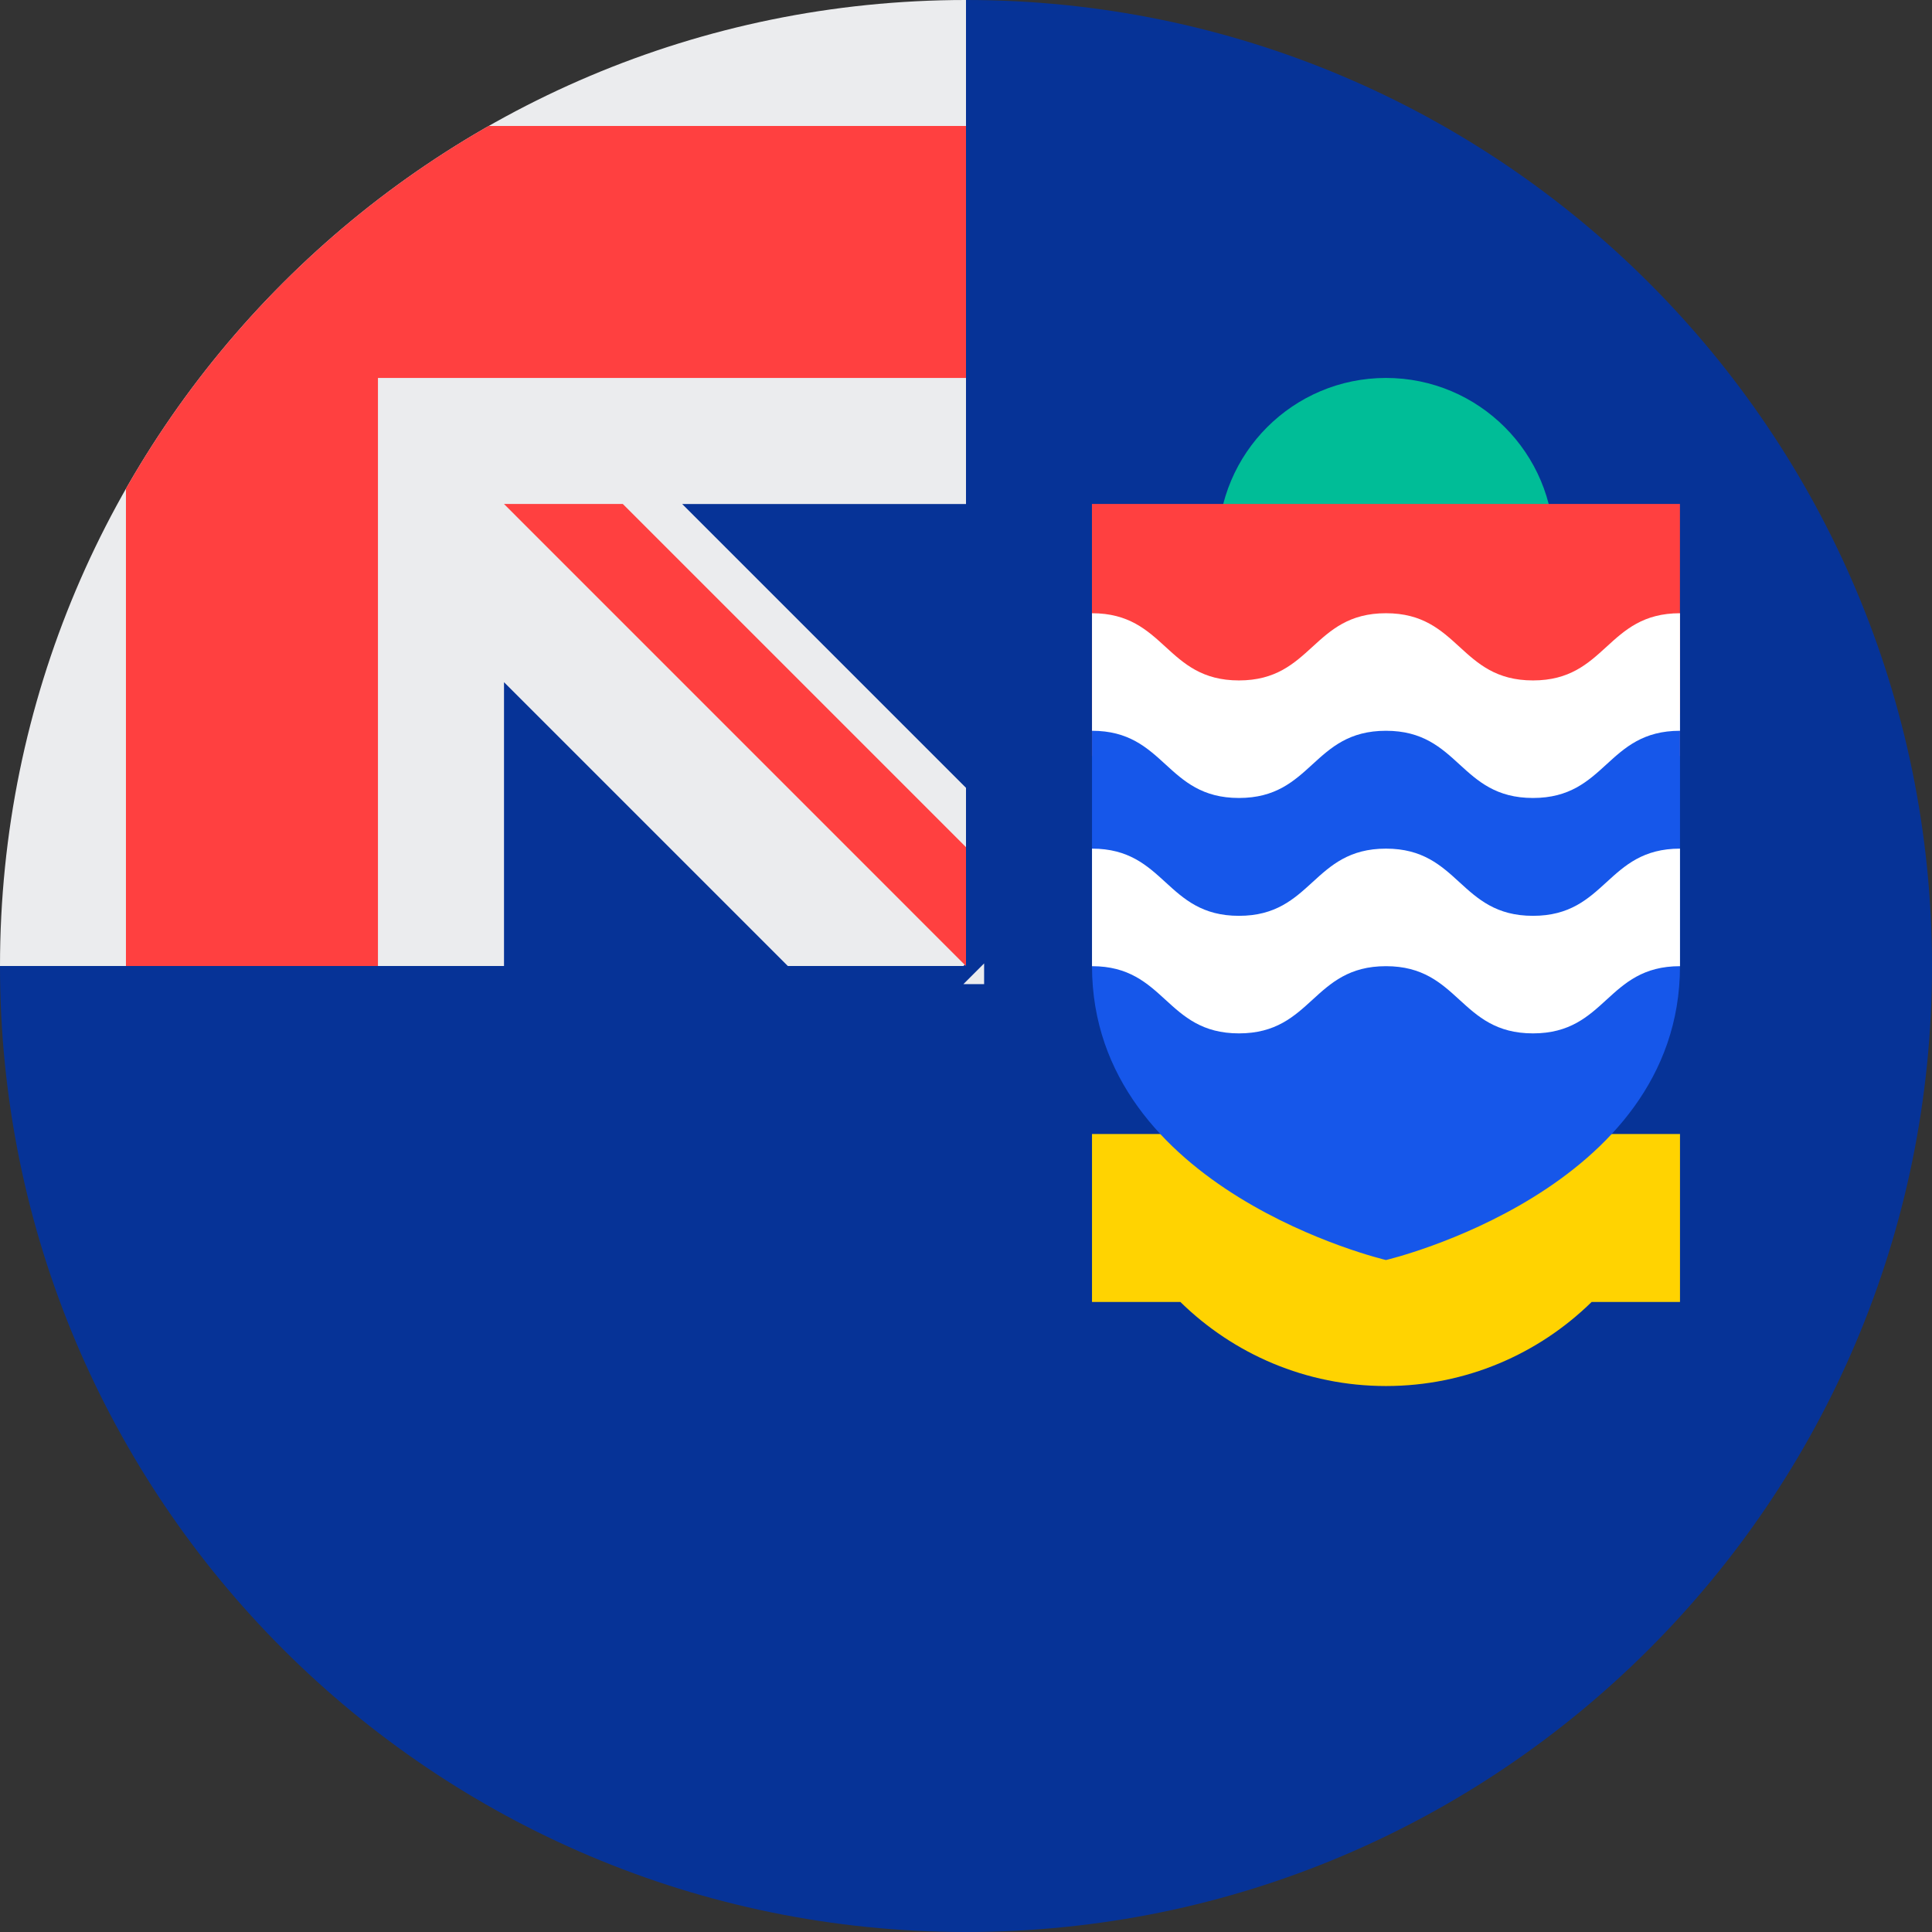 <?xml version="1.0" encoding="UTF-8"?>
<svg width="32px" height="32px" viewBox="0 0 32 32" version="1.1" xmlns="http://www.w3.org/2000/svg" xmlns:xlink="http://www.w3.org/1999/xlink">
    <rect x="0" y="0" width="32" height="32" fill="#333333" stroke="none"/>
    <!-- Generator: Sketch 51.2 (57519) - http://www.bohemiancoding.com/sketch -->
    <title>Flags/KY</title>
    <desc>Created with Sketch.</desc>
    <defs></defs>
    <g id="Flags/KY" stroke="none" stroke-width="1" fill="none" fill-rule="evenodd">
        <g id="cayman-islands" fill-rule="nonzero">
            <path d="M32,16 C32,24.837 24.837,32 16,32 C7.163,32 0,24.837 0,16 C0,16.004 16,0.002 16,0 C24.837,0 32,7.163 32,16 Z" id="Shape" fill="#063397"></path>
            <g id="Group" fill="#EBECEE">
                <path d="M16.019,0 C16.011,0 16.005,0 15.997,0 L16.019,0 Z" id="Shape"></path>
                <path d="M15.957,16.3 L16.3,16.3 C16.3,16.185 16.3,16.073 16.3,15.957 C16.186,16.072 16.072,16.186 15.957,16.3 Z" id="Shape"></path>
                <path d="M16,8.348 C16,5.532 16,3.688 16,0 L15.997,0 C7.162,0.002 0,7.164 0,16 L8.348,16 L8.348,11.299 L13.049,16 L15.957,16 C15.972,15.986 15.986,15.972 16,15.957 C16,14.879 16,13.917 16,13.049 L11.299,8.348 L16,8.348 Z" id="Shape"></path>
            </g>
            <circle id="Oval" fill="#00BD97" cx="22.956" cy="9.043" r="2.783"></circle>
            <g id="Group" transform="translate(2.062, 2.062)" fill="#FF4040">
                <path d="M6.032,0.024 C3.53,1.449 1.449,3.53 0.024,6.032 L0.024,13.938 L4.198,13.938 L4.198,4.199 L4.198,4.198 L13.938,4.198 C13.938,2.882 13.938,1.628 13.938,0.024 L6.032,0.024 Z" id="Shape"></path>
                <path d="M13.938,11.97 L8.253,6.285 L6.285,6.285 L6.285,6.285 L13.937,13.938 L13.938,13.938 C13.938,13.938 13.938,12.581 13.938,11.97 Z" id="Shape"></path>
                <rect id="Rectangle-path" x="16.024" y="6.285" width="9.739" height="4.174"></rect>
            </g>
            <g id="Group" transform="translate(18.062, 15.938)" fill="#095D4E">
                <path d="M9.764,0.25 L9.764,0.25 L9.764,0.25 Z" id="Shape"></path>
                <polygon id="Shape" points="0.024 0.25 0.024 0.25 0.024 0.25"></polygon>
            </g>
            <path d="M18.087,18.783 L18.087,21.565 L19.551,21.565 C20.429,22.425 21.63,22.957 22.956,22.957 C24.283,22.957 25.484,22.425 26.362,21.565 L26.435,21.565 L27.826,21.565 L27.826,18.783 L18.087,18.783 Z" id="Shape" fill="#FFD301"></path>
            <path d="M18.087,11.826 L18.087,16 C18.087,19.727 22.956,20.87 22.956,20.87 C22.956,20.87 27.826,19.727 27.826,16 L27.826,11.826 L18.087,11.826 Z" id="Shape" fill="#1657EA"></path>
            <g id="Group" transform="translate(18.062, 10.125)" fill="#FFFFFF">
                <path d="M4.894,3.931 C3.676,3.931 3.676,5.044 2.459,5.044 C1.242,5.044 1.242,3.931 0.025,3.931 L0.025,5.878 C1.242,5.878 1.242,6.991 2.459,6.991 C3.676,6.991 3.676,5.878 4.894,5.878 C6.111,5.878 6.111,6.991 7.329,6.991 C8.546,6.991 8.546,5.878 9.764,5.878 L9.764,3.931 C8.546,3.931 8.546,5.044 7.329,5.044 C6.111,5.044 6.111,3.931 4.894,3.931 Z" id="Shape"></path>
                <path d="M4.894,0.032 C3.676,0.032 3.676,1.145 2.459,1.145 C1.242,1.145 1.242,0.032 0.025,0.032 L0.025,1.979 C1.242,1.979 1.242,3.092 2.459,3.092 C3.676,3.092 3.676,1.979 4.894,1.979 C6.111,1.979 6.111,3.092 7.329,3.092 C8.546,3.092 8.546,1.979 9.764,1.979 L9.764,0.032 C8.546,0.032 8.546,1.145 7.329,1.145 C6.111,1.145 6.111,0.032 4.894,0.032 Z" id="Shape"></path>
            </g>
        </g>
    </g>
</svg>